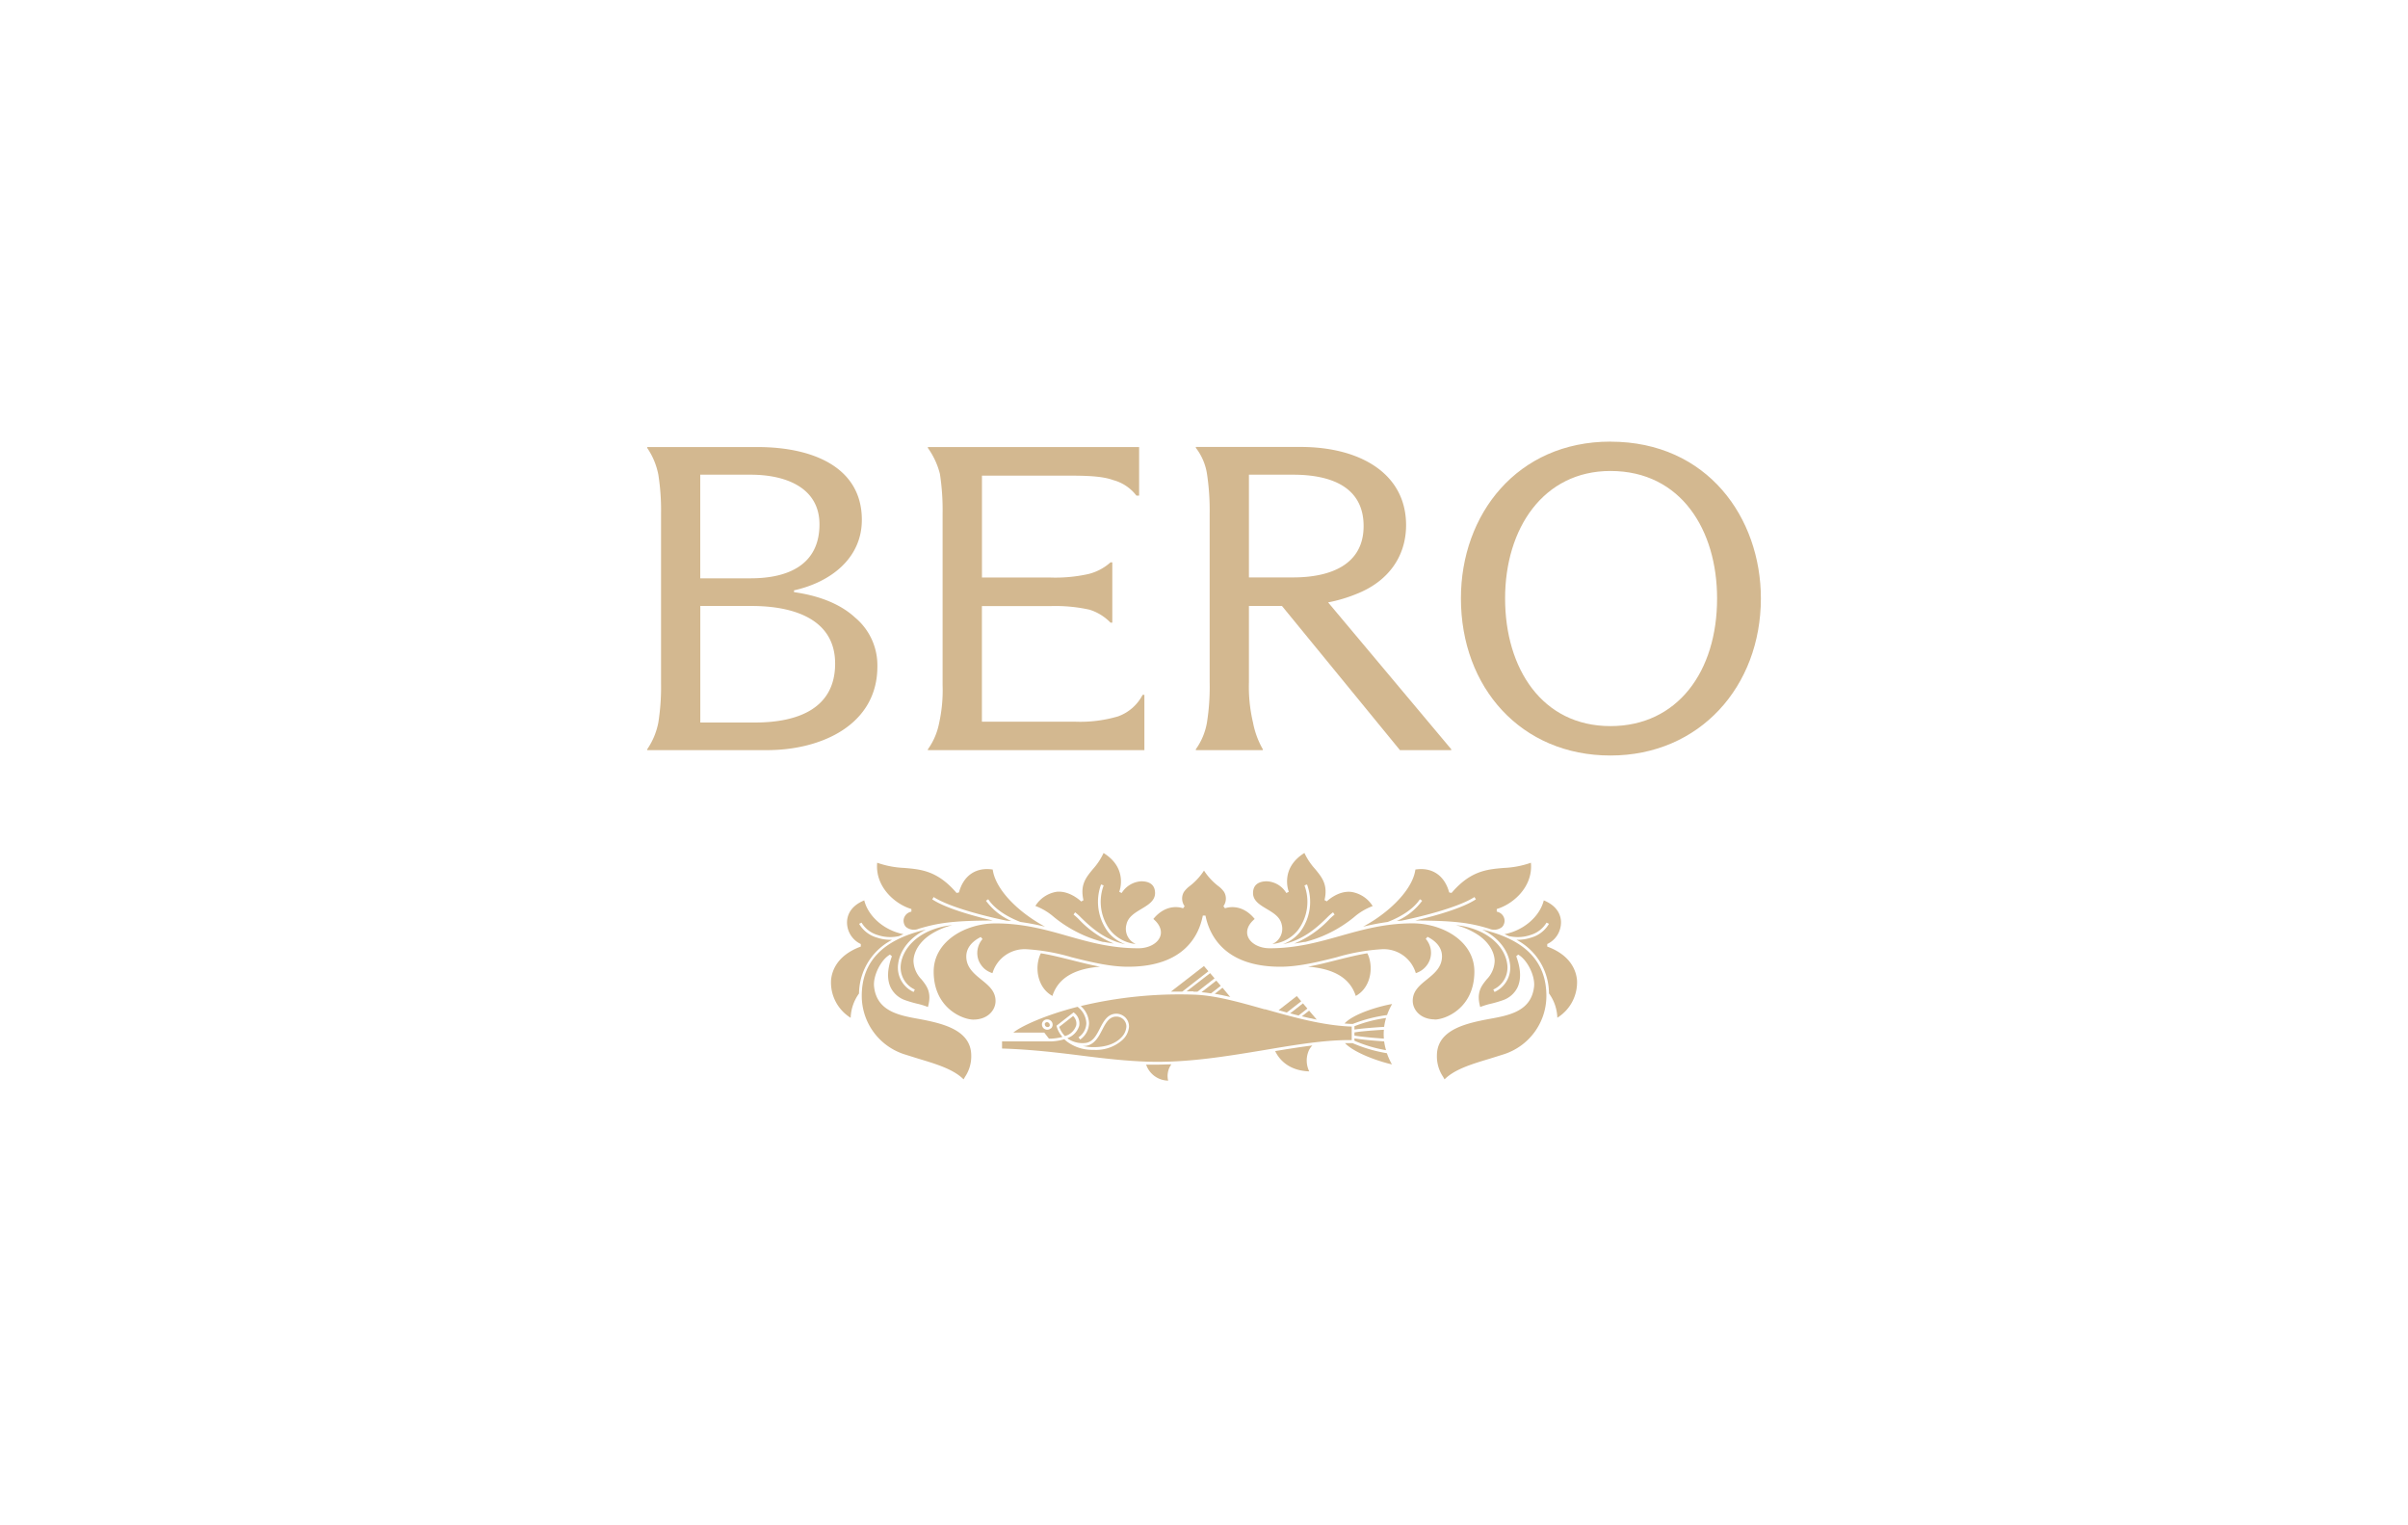 <?xml version="1.0" encoding="UTF-8"?>
<svg xmlns="http://www.w3.org/2000/svg" xmlns:xlink="http://www.w3.org/1999/xlink" id="图层_1" data-name="图层 1" viewBox="0 0 510.24 323.15">
  <defs>
    <style>.cls-1{fill:none;}.cls-2{clip-path:url(#clip-path);}.cls-3{fill:#d3b890;}</style>
    <clipPath id="clip-path">
      <rect class="cls-1" x="137.12" y="93.57" width="236" height="135.31"></rect>
    </clipPath>
  </defs>
  <title>BERO</title>
  <g class="cls-2">
    <path class="cls-3" d="M201.8,196c-.46.05-.91.1-1.35.17-6.41,1.22-9.15,5.08-9.55,8a5.16,5.16,0,0,0,.55,3.23,5.07,5.07,0,0,0,2.4,2.24l-.26.52a5.65,5.65,0,0,1-3.26-6.06c.31-2.38,2.06-5.32,5.86-7.16-9.12,2.14-13.59,6.78-13.59,14.07a13,13,0,0,0,9,12.34l3,.94c4,1.2,7.44,2.26,9.58,4.38l.3-.53a7.75,7.75,0,0,0,1.32-4.49c0-4.8-4.69-6.45-9.28-7.42-.58-.13-1.19-.24-1.83-.36-4.18-.75-8.91-1.62-9.48-6.85-.25-2.29,1.45-5.71,3.37-6.78l.41.35c-1,2.69-1.06,4.92-.27,6.6a5.4,5.4,0,0,0,3.12,2.72,24.71,24.71,0,0,0,2.41.71,16.2,16.2,0,0,1,2.37.72c.86-3.08-.22-4.42-1.35-5.84a5.84,5.84,0,0,1-1.71-3.89c0-.73.25-3.26,3.39-5.47A15.23,15.23,0,0,1,201.8,196Z"></path>
    <path class="cls-3" d="M304,216c2.26,0,8.41-2.4,8.41-10.17,0-6.4-6.67-10.21-13.11-10.21-5.87,0-10.62,1.35-15.21,2.64s-9.28,2.64-15.06,2.64c-2.21,0-4.11-1.05-4.63-2.54-.25-.71-.38-2.11,1.46-3.67-2.88-3.54-6.15-2.31-6.29-2.26l-.34-.44a2.77,2.77,0,0,0,.16-3,5.36,5.36,0,0,0-1.27-1.29,13.19,13.19,0,0,1-3-3.26,13.27,13.27,0,0,1-3,3.26,5.55,5.55,0,0,0-1.27,1.29,2.76,2.76,0,0,0,.17,3l-.34.44c-.14-.06-3.39-1.28-6.29,2.26,1.83,1.56,1.71,3,1.46,3.67-.52,1.51-2.43,2.54-4.63,2.54-5.79,0-10.51-1.33-15.07-2.63s-9.33-2.64-15.19-2.64c-6.45,0-13.12,3.82-13.12,10.21,0,7.75,6.16,10.17,8.41,10.17,3.05,0,4.7-2,4.7-3.94,0-2.1-1.47-3.28-3-4.52s-3.2-2.59-3.2-4.92c0-1.17.53-2.83,3.07-4.12l.37.44a4.5,4.5,0,0,0-.83,4.52,5,5,0,0,0,1.16,1.7,4.78,4.78,0,0,0,1.78,1,7.1,7.1,0,0,1,7.21-5.07,42.89,42.89,0,0,1,9.59,1.71c4,1,8.07,2,11.92,2,12,0,15.07-6.78,15.85-10.84h.56c.8,4,3.9,10.84,15.85,10.84,3.85,0,8-1,11.92-2a42.89,42.89,0,0,1,9.59-1.71,7.09,7.09,0,0,1,7.21,5.07,4.69,4.69,0,0,0,2.94-2.74,4.47,4.47,0,0,0-.83-4.52l.37-.44c2.54,1.29,3.07,2.95,3.07,4.12,0,2.33-1.63,3.65-3.2,4.92s-3,2.44-3,4.52c0,1.91,1.65,3.94,4.7,3.94Z"></path>
    <path class="cls-3" d="M237.44,219.94a3.59,3.59,0,0,0,1.23-2.4,2.08,2.08,0,0,0-.6-1.54,2.12,2.12,0,0,0-1.52-.63c-1.54,0-2.25,1.37-3,2.82s-1.62,3.14-3.5,3.39a4.44,4.44,0,0,1-.63,0,9.24,9.24,0,0,0,2,.26c3.27.09,5.11-1,6.06-1.92Z"></path>
    <path class="cls-3" d="M222.68,217.85a1.11,1.11,0,0,1-.77.31h0a1.15,1.15,0,0,1-.8-.33,1.14,1.14,0,0,1-.33-.8,1.1,1.1,0,0,1,.32-.75,1.36,1.36,0,0,1,.38-.24,1.31,1.31,0,0,1,.44-.07,1.15,1.15,0,0,1,.8.33,1.14,1.14,0,0,1,.33.8,1,1,0,0,1-.09.41.89.89,0,0,1-.23.34Zm45.35-4c-5.44-1.54-10.58-3-15.13-3.13A89.78,89.78,0,0,0,229,213.14a4.94,4.94,0,0,1,1.26,1.64,5.09,5.09,0,0,1,.5,2,4.32,4.32,0,0,1-1.88,3.45l-.35-.47a3.72,3.72,0,0,0,1.66-3,4.63,4.63,0,0,0-1.86-3.46c-7.38,1.89-12.22,4.29-13.61,5.46h6.55l1,1.29a10.69,10.69,0,0,0,2.86-.37,5.6,5.6,0,0,1-1.22-2.18l-.05-.19,3.64-2.84.18.16a2.85,2.85,0,0,1,1,2.68,4,4,0,0,1-2.51,2.63.81.81,0,0,0,.13.11l.09.08,0,0a5.5,5.5,0,0,0,3.6.83c1.58-.19,2.31-1.59,3.07-3.07s1.62-3.13,3.51-3.13a2.68,2.68,0,0,1,1,.21,2.8,2.8,0,0,1,.89.6,2.64,2.64,0,0,1,.58.89,2.71,2.71,0,0,1,.19,1.05,4.27,4.27,0,0,1-1.4,2.82,8.4,8.4,0,0,1-6.08,2.09h-.41a8.87,8.87,0,0,1-5.35-1.83l0,0-.13-.11-.34-.31a10.83,10.83,0,0,1-2.88.46H212.33l0,1.51c6.44.21,11.77.87,16.93,1.51,4.74.59,9.22,1.13,14.12,1.28,8.27.24,16.63-1.16,24.72-2.5,6.68-1.13,13-2.17,18.32-2.07v-2.87c-6.18-.22-12.39-2-18.4-3.69Z"></path>
    <path class="cls-3" d="M221.87,216.55h0a.51.51,0,0,0-.37.15.42.42,0,0,0-.11.16.39.39,0,0,0,0,.18.58.58,0,0,0,.17.38.55.55,0,0,0,.38.16.52.52,0,0,0,.21,0,.45.45,0,0,0,.17-.11.53.53,0,0,0,.11-.15.63.63,0,0,0,0-.19.52.52,0,0,0-.16-.37A.58.58,0,0,0,221.87,216.55Z"></path>
    <path class="cls-3" d="M228.05,217.21a2.24,2.24,0,0,0-.08-1.06,2.33,2.33,0,0,0-.58-.9l-2.94,2.3a5.18,5.18,0,0,0,1.2,1.95A3.43,3.43,0,0,0,228.05,217.21Z"></path>
    <path class="cls-3" d="M188.93,199.1h-.28a9,9,0,0,1-2.82-.46,6.39,6.39,0,0,1-3.79-2.92l.52-.25A5.87,5.87,0,0,0,186,198.1a8.29,8.29,0,0,0,4.36.25l.08,0,1-.44c-3.94-.76-7.43-3.64-8.31-7.16-3.11,1.28-3.62,3.39-3.65,4.58a5.06,5.06,0,0,0,2.92,4.67v.54c-5.13,1.89-6.16,5.28-6.31,7.16a8.81,8.81,0,0,0,4.16,7.93,9.32,9.32,0,0,1,1.77-5.15,13,13,0,0,1,6.91-11.32Z"></path>
    <path class="cls-3" d="M197.53,190.53l.32-.48c3.08,2,10.17,3.92,15.44,5l1,.07a13.24,13.24,0,0,1-5.37-4.29l.48-.32c1.25,1.91,3.72,3.63,6.84,4.82a51.27,51.27,0,0,1,5.2,1c-.76-.41-1.49-.85-2.21-1.31-5.05-3.26-8.42-7.37-8.88-10.8-3.52-.55-6.19,1.25-7.15,4.85l-.51.11c-4-4.68-7.46-5-11.1-5.3a19.84,19.84,0,0,1-5.72-1.1c-.48,5.17,3.89,8.83,7.25,9.8v.56a2.09,2.09,0,0,0-1,.49,2.07,2.07,0,0,0-.59.94,1.8,1.8,0,0,0,0,1,1.71,1.71,0,0,0,.46.83,2.66,2.66,0,0,0,2.72.35c4-1.19,7.05-1.7,15.65-1.73-4.8-1.13-10.19-2.73-12.81-4.48Z"></path>
    <path class="cls-3" d="M233.81,199.54c.71.13,1.44.25,2.18.35a21.36,21.36,0,0,1-7.27-5,11,11,0,0,0-1.24-1.13l.33-.48a11.26,11.26,0,0,1,1.31,1.18c1.78,1.72,4.83,4.68,9.31,5.58a8.33,8.33,0,0,1-3.69-2.66,10.64,10.64,0,0,1-1.43-10l.55.2a10,10,0,0,0,1.33,9.42,8,8,0,0,0,5.46,3,4.15,4.15,0,0,1-.64-.38,3.49,3.49,0,0,1-1.33-3.74c.34-1.63,1.8-2.49,3.2-3.33s2.87-1.71,2.87-3.34c0-2.06-1.59-2.5-2.92-2.5a5.22,5.22,0,0,0-4.15,2.48l-.52-.25c.08-.21,1.88-5-3.32-8.22a13.85,13.85,0,0,1-2.26,3.41c-1.48,1.79-2.75,3.33-2,6.59l-.48.27s-2.37-2.34-5.19-2.06a6.52,6.52,0,0,0-4.52,3,12.86,12.86,0,0,1,3.93,2.35,27.24,27.24,0,0,0,10.45,5.29Z"></path>
    <path class="cls-3" d="M223,211c1.39-4.33,5.51-5.83,10.1-6.2-2.05-.38-4.12-.91-6.15-1.42-2.26-.56-4.42-1.1-6.4-1.42a6.21,6.21,0,0,0-.54,1.57c-.58,2.68.29,6,3,7.47Z"></path>
    <path class="cls-3" d="M308.47,196c.46.05.91.1,1.35.17,6.41,1.22,9.15,5.08,9.54,8a5.1,5.1,0,0,1-2.94,5.47l.26.52a5.65,5.65,0,0,0,3.26-6.06c-.32-2.38-2.06-5.32-5.86-7.16,9.12,2.14,13.59,6.78,13.59,14.07a13,13,0,0,1-9,12.34l-3,.94c-4,1.2-7.44,2.26-9.58,4.38l-.3-.53a7.75,7.75,0,0,1-1.32-4.49c0-4.8,4.69-6.45,9.28-7.42.58-.13,1.19-.24,1.83-.36,4.18-.75,8.91-1.62,9.48-6.85.25-2.29-1.45-5.71-3.37-6.78l-.41.35c1,2.69,1.06,4.92.27,6.6a5.4,5.4,0,0,1-3.12,2.72,24.71,24.71,0,0,1-2.41.71,16.58,16.58,0,0,0-2.37.72c-.86-3.08.22-4.42,1.36-5.84a5.84,5.84,0,0,0,1.7-3.89c0-.73-.25-3.26-3.41-5.47A15.37,15.37,0,0,0,308.47,196Z"></path>
    <path class="cls-3" d="M321.33,199.1h.27a9.11,9.11,0,0,0,2.83-.46,6.39,6.39,0,0,0,3.79-2.92l-.52-.25a5.93,5.93,0,0,1-3.45,2.63,8.29,8.29,0,0,1-4.36.25l-.09,0-1-.44c3.95-.76,7.43-3.64,8.32-7.16,3.11,1.28,3.62,3.39,3.65,4.58a5.19,5.19,0,0,1-.77,2.77,5.07,5.07,0,0,1-2.15,1.9v.54c5.13,1.89,6.15,5.28,6.31,7.14a8.82,8.82,0,0,1-4.17,7.93,9.27,9.27,0,0,0-1.77-5.15A12.91,12.91,0,0,0,321.33,199.1Z"></path>
    <path class="cls-3" d="M312.74,190.53l-.32-.48c-3.09,2-10.17,3.92-15.45,5l-1,.07a13.27,13.27,0,0,0,5.38-4.29l-.48-.32c-1.25,1.91-3.73,3.63-6.84,4.82a50.74,50.74,0,0,0-5.2,1c.75-.41,1.49-.85,2.21-1.31,5-3.26,8.42-7.37,8.87-10.8,3.53-.55,6.19,1.25,7.16,4.85l.5.11c4-4.68,7.46-5,11.1-5.3a19.78,19.78,0,0,0,5.72-1.1c.49,5.17-3.88,8.83-7.24,9.8v.56a2.06,2.06,0,0,1,1,.49,2,2,0,0,1,.59.94,1.8,1.8,0,0,1,0,1,1.89,1.89,0,0,1-.46.83,2.68,2.68,0,0,1-2.73.35c-3.94-1.19-7-1.7-15.65-1.73,4.81-1.13,10.19-2.73,12.81-4.48Z"></path>
    <path class="cls-3" d="M276.45,199.54c-.71.13-1.43.25-2.18.35a21.41,21.41,0,0,0,7.28-5,11,11,0,0,1,1.24-1.13l-.33-.48a11.35,11.35,0,0,0-1.32,1.18c-1.77,1.72-4.82,4.68-9.3,5.58a8.39,8.39,0,0,0,3.69-2.66,10.61,10.61,0,0,0,1.42-10l-.54.2a10,10,0,0,1-1.34,9.42,8,8,0,0,1-5.46,3,4.24,4.24,0,0,0,.65-.38,3.53,3.53,0,0,0,1.33-3.74c-.34-1.63-1.8-2.49-3.21-3.33s-2.87-1.71-2.87-3.34c0-2.06,1.6-2.5,2.93-2.5a5.08,5.08,0,0,1,4.12,2.48l.53-.25c-.08-.21-1.89-5,3.31-8.23a13.56,13.56,0,0,0,2.26,3.39c1.48,1.8,2.75,3.34,2,6.59l.48.27s2.37-2.33,5.2-2a6.51,6.51,0,0,1,4.52,3,12.92,12.92,0,0,0-3.94,2.34,26.89,26.89,0,0,1-10.45,5.28Z"></path>
    <path class="cls-3" d="M287.28,211c-1.39-4.33-5.51-5.83-10.11-6.2,2.06-.38,4.12-.91,6.15-1.42,2.26-.56,4.43-1.1,6.41-1.42a6.21,6.21,0,0,1,.54,1.57c.57,2.68-.29,6-3,7.47Z"></path>
    <path class="cls-3" d="M260.71,211.26l-1.67-2-1.64,1.28c1.08.18,2.18.42,3.31.68Z"></path>
    <path class="cls-3" d="M256.62,210.45l2.05-1.59-.94-1.11-3.14,2.45C255.25,210.26,255.93,210.35,256.62,210.45Z"></path>
    <path class="cls-3" d="M250.54,210.06l5.51-4.29-.94-1.11-7,5.42c.78,0,1.58,0,2.38,0Z"></path>
    <path class="cls-3" d="M252.9,210.1c.28,0,.55,0,.83,0l3.63-2.83-.94-1.1-5,3.86c.48,0,1,0,1.44,0Z"></path>
    <path class="cls-3" d="M279,216l-1.61-1.89-1.55,1.21c1.05.25,2.1.48,3.16.69Z"></path>
    <path class="cls-3" d="M272.67,214.51l3.05-2.38-.94-1.11-3.85,3Z"></path>
    <path class="cls-3" d="M275.15,215.15l1.88-1.48-.94-1.1-2.72,2.12Z"></path>
    <path class="cls-3" d="M287,218.7v.7c1.27.21,3.33.44,6.24.64a9.84,9.84,0,0,1,0-1.88c-2.91.16-5,.37-6.23.56Z"></path>
    <path class="cls-3" d="M293.3,220.63c-3.15-.22-5.09-.44-6.3-.64v.5a28.48,28.48,0,0,0,6.69,2,14.35,14.35,0,0,1-.4-1.84Z"></path>
    <path class="cls-3" d="M286.65,216.93a30.86,30.86,0,0,1,7.25-1.88,14.57,14.57,0,0,1,1.08-2.34c-2.58.43-8.11,2-10.08,4.12C285.48,216.88,286.07,216.93,286.65,216.93Z"></path>
    <path class="cls-3" d="M286.66,221H285c2.07,2.16,7.39,3.94,9.94,4.5a14.83,14.83,0,0,1-1.07-2.37,30.88,30.88,0,0,1-7.24-2.12Z"></path>
    <path class="cls-3" d="M287,217.41v.71q2.07-.31,6.29-.57a11.88,11.88,0,0,1,.41-1.88A29,29,0,0,0,287,217.41Z"></path>
    <path class="cls-3" d="M278.08,221.49c-2.52.32-5.16.74-7.88,1.19.72,1.51,2.61,4.14,7.22,4.3a5.24,5.24,0,0,1-.25-4,3.82,3.82,0,0,1,.91-1.49Z"></path>
    <path class="cls-3" d="M248.19,225.49c-1,0-1.95.06-2.92.06-.64,0-1.27,0-1.9,0l-.51,0a5,5,0,0,0,4.67,3.39,4,4,0,0,1-.07-1.65,3.94,3.94,0,0,1,.58-1.55Z"></path>
    <path class="cls-3" d="M341.24,153.83c-14.47,0-22.32-12.2-22.32-27.05s8.13-27,22.32-27c15,0,22.6,12.58,22.6,27C363.85,142.29,355.42,153.83,341.24,153.83Zm0-60.27c-19.77,0-31.68,15.42-31.68,33.2,0,18.92,12.77,33.3,31.68,33.3s31.88-14.65,31.88-33.29c0-17-11.26-33.2-31.88-33.2Z"></path>
    <path class="cls-3" d="M264.64,122.33V100.57H274c8.13,0,14.94,2.64,14.94,10.88s-7.09,10.88-14.94,10.88Zm16.74,5.3a32,32,0,0,0,6.06-1.8c6.72-2.64,10.5-7.94,10.5-14.57,0-11-9.84-16.57-22.33-16.57H253.39v.19a12,12,0,0,1,2.36,5.49,51.5,51.5,0,0,1,.57,8.51v35.66a48.17,48.17,0,0,1-.57,8.51,13.7,13.7,0,0,1-2.36,5.68v.19h14.19v-.19a18.25,18.25,0,0,1-2.08-5.67,33,33,0,0,1-.86-8.52V128.38h7l25,30.54h10.87v-.19l-26.1-31.12Z"></path>
    <path class="cls-3" d="M196.61,158.92h45.88V147.21h-.38a9.44,9.44,0,0,1-5.2,4.56,28.31,28.31,0,0,1-9,1.13H208.06V128.41h14.39a33.44,33.44,0,0,1,8.42.76,10.59,10.59,0,0,1,4.44,2.74h.38V119.14h-.38a11,11,0,0,1-4.63,2.46,32.28,32.28,0,0,1-8.23.75H208.07V100.77H226.8c4.07,0,7,.18,9.08.94A9.18,9.18,0,0,1,240.8,105h.57V94.71H196.61v.19a16.3,16.3,0,0,1,2.55,5.49,50.44,50.44,0,0,1,.57,8.51v36.23a32.37,32.37,0,0,1-.75,8.13,14.17,14.17,0,0,1-2.37,5.49Z"></path>
    <path class="cls-3" d="M159.92,153.07H148.39V128.38h10.87c9,0,17.7,2.84,17.7,12.21s-7.66,12.48-17,12.48Zm-11.54-52.5h10.69c7.76,0,14.57,2.94,14.57,10.51,0,8.51-6.53,11.44-14.57,11.44H148.38Zm32.92,30.37c-3.12-2.94-7.66-4.73-13.05-5.49v-.38c7.66-1.7,14.37-6.71,14.37-14.94,0-11.16-10.4-15.42-22.13-15.42H137.14v.19a15.15,15.15,0,0,1,2.36,5.67,48.36,48.36,0,0,1,.57,8.32v35.86a48.29,48.29,0,0,1-.57,8.32,15.15,15.15,0,0,1-2.36,5.67v.18h25.42c11.54,0,23.35-5.39,23.35-17.7a13.17,13.17,0,0,0-4.63-10.31Z"></path>
  </g>
</svg>
